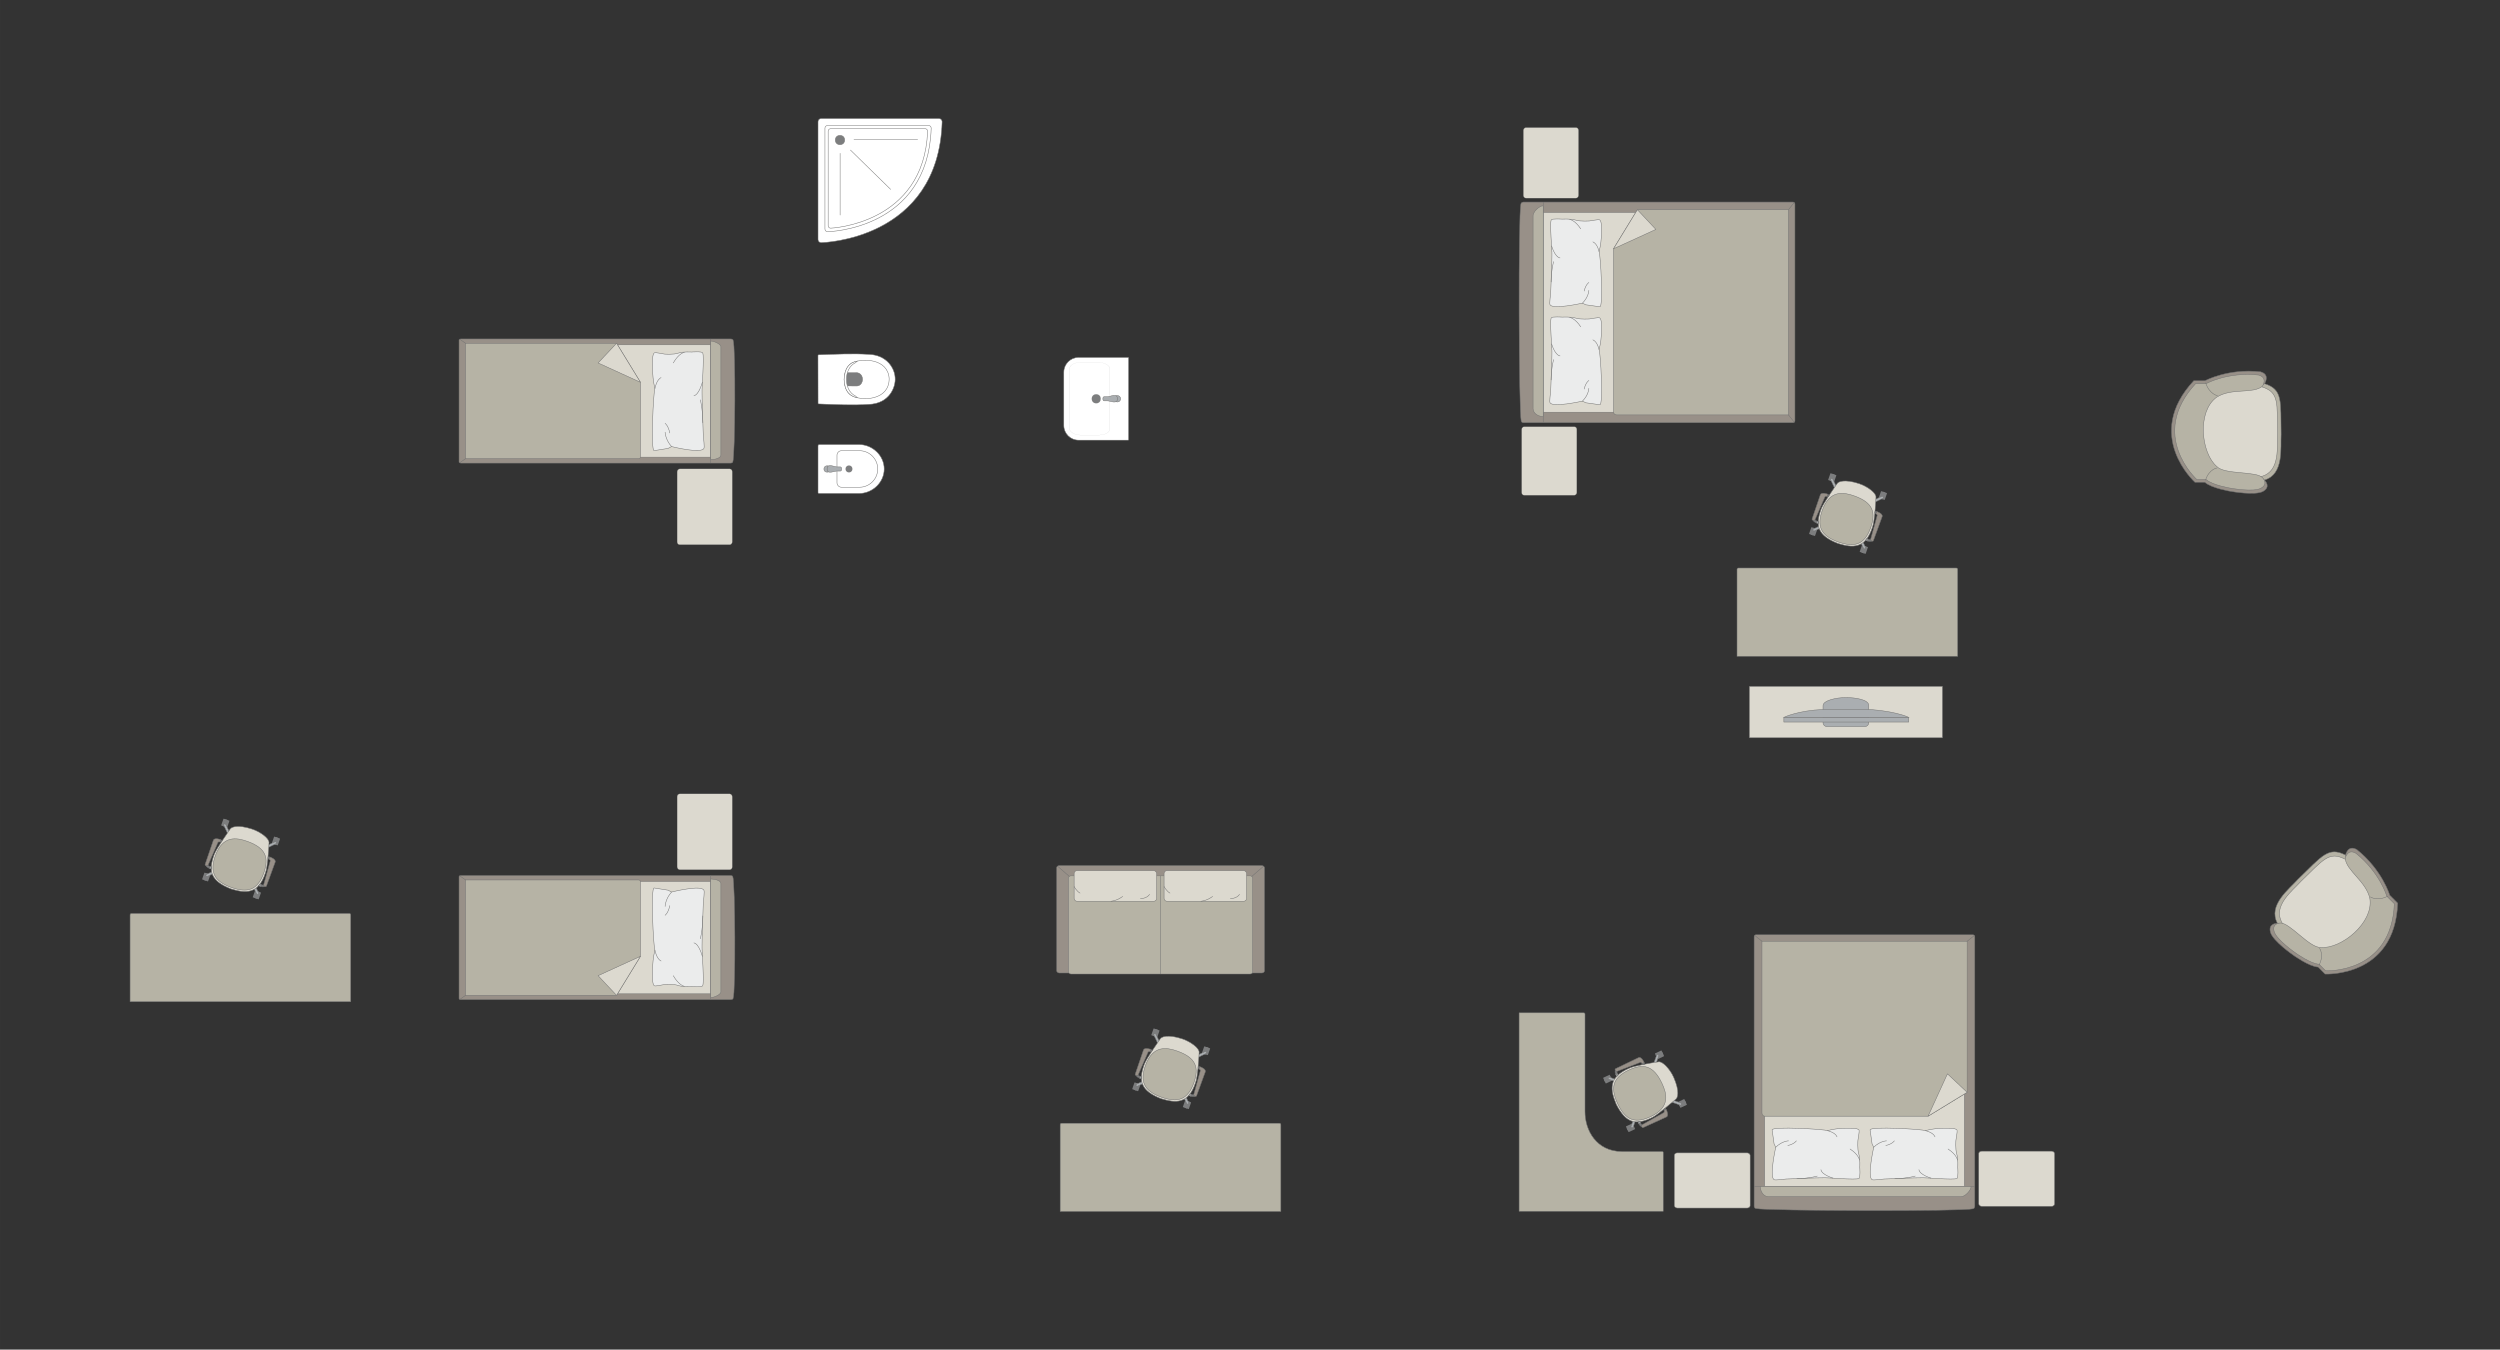 <?xml version="1.0" encoding="UTF-8"?>
<!DOCTYPE svg PUBLIC "-//W3C//DTD SVG 1.1//EN" "http://www.w3.org/Graphics/SVG/1.1/DTD/svg11.dtd">
<!-- Creator: CorelDRAW -->
<svg xmlns="http://www.w3.org/2000/svg" xml:space="preserve" width="181.261mm" height="97.854mm" version="1.1" style="shape-rendering:geometricPrecision; text-rendering:geometricPrecision; image-rendering:optimizeQuality; fill-rule:evenodd; clip-rule:evenodd"
viewBox="0 0 19885.41 10735.19"
 xmlns:xlink="http://www.w3.org/1999/xlink"
 xmlns:xodm="http://www.corel.com/coreldraw/odm/2003">
 <rect x="0" y="0" width="19885.41" height="10735.19" fill="#333333" stroke="none"/>
 <defs>
  <style type="text/css">
   <![CDATA[
    .str0 {stroke:#727271;stroke-width:3.86;stroke-miterlimit:22.926}
    .str1 {stroke:#727271;stroke-width:3.86;stroke-linejoin:round;stroke-miterlimit:22.926}
    .str3 {stroke:#727271;stroke-width:3.86;stroke-linecap:round;stroke-miterlimit:22.926}
    .str2 {stroke:#727271;stroke-width:3.86;stroke-linecap:round;stroke-linejoin:round;stroke-miterlimit:22.926}
    .fil2 {fill:none}
    .fil4 {fill:#EBECEC}
    .fil0 {fill:#DCD9CF}
    .fil3 {fill:#B6B3A5}
    .fil6 {fill:#AAAEB1}
    .fil1 {fill:#989088}
    .fil5 {fill:#7C7D7E}
    .fil7 {fill:white}
   ]]>
  </style>
 </defs>
 <g id="мебель">
  <rect class="fil0 str0" transform="matrix(1.29034E-14 -0.453 0.405 9.97316E-15 12117.2 1575.93)" width="1238.46" height="1083.65" rx="48.14" ry="48.14"/>
  <rect class="fil0 str0" transform="matrix(1.29034E-14 -0.44 0.405 9.68944E-15 12103.5 3939.17)" width="1238.46" height="1083.65" rx="48.14" ry="48.14"/>
  <g id="_2538232596160">
   <g>
    <path class="fil1 str0" d="M12099.61 3346.91c-18.97,-75.08 -24.12,-1650.69 -2.11,-1724.46 0,-8.36 11.12,-15.19 19.4,-15.19l2145.21 0c8.28,0 15.07,6.83 15.07,15.19l0 1724.91c0,8.36 -6.79,15.19 -15.07,15.19l-1986.94 0 -158.27 0c-8.28,0 -17.29,-7.28 -17.29,-15.64z"/>
    <line class="fil2 str0" x1="12274.99" y1="3362.55" x2="12274.99" y2= "1607.26" />
    <polygon class="fil0 str0" points="12274.99,1689.9 14208.22,1689.9 14208.22,3278.8 12274.99,3278.8 "/>
    <line class="fil2 str0" x1="14272.27" y1="3358.56" x2="14208.22" y2= "3278.8" />
    <line class="fil2 str0" x1="14208.22" y1="1689.9" x2="14271.54" y2= "1610.62" />
    <path class="fil3 str0" d="M12274.99 3313.73c-36.87,-0.41 -79.11,-22.77 -80.71,-62.2l0 -1535.49c0.61,-45.4 80.71,-94.95 80.71,-73l0 1670.69z"/>
    <path class="fil3 str0" d="M13024.18 1668.17l1201.64 0 0 1632.15 -1366.42 0c-12.46,0.07 -24.93,-9.58 -25.32,-21.51 0,-528.94 0,-770.98 0,-1299.92 29.8,-48.7 181.53,-296.72 190.1,-310.72z"/>
    <polygon class="fil0 str1" points="13024.19,1668.18 13171.06,1824.81 12834.1,1978.89 "/>
   </g>
   <g>
    <path class="fil4 str2" d="M12328.75 2422.65c-4.75,-8.68 2.87,-63.77 5.74,-95.75 0,0 11.04,-266.48 9.68,-292.59 2.79,-33.05 -19.28,-260.8 -5.23,-284.74 4.75,-12.89 88.68,-6.53 88.68,-6.53 0,0 67.1,-4.42 105.84,7.78 38.76,12.21 109.22,6.72 109.22,6.72 0,0 74.75,-12.76 77.94,-9.58 13.81,1.74 16.4,35.43 16.4,35.43 0,0 9.72,121.86 -17.94,217.25 11.44,16.41 35.99,447.57 5.42,439.45l-110.38 -15.63 -27.21 -13.11c0,0 -242.49,54.35 -258.16,11.29z"/>
    <path class="fil2 str2" d="M12408.57 2051.69c-40.68,-6.15 -66.75,-95.3 -66.75,-95.3"/>
    <path class="fil2 str2" d="M12573.02 1819.87c-45.48,-69.67 -87.95,-74.74 -87.95,-74.74"/>
    <path class="fil2 str2" d="M12670.13 1923.85c36.94,15.78 48.94,76.81 48.94,76.81"/>
    <path class="fil2 str2" d="M12586.91 2411.36c49.98,-49.88 51.04,-101.64 51.04,-101.64"/>
    <path class="fil2 str2" d="M12600.77 2315.1c12.57,-53.6 37.18,-67.78 37.18,-67.78"/>
    <path class="fil2 str2" d="M12337.85 2242.48c-0.34,-95.09 19.92,-161.38 19.92,-161.38"/>
   </g>
   <g>
    <path class="fil4 str2" d="M12328.75 3202.02c-4.75,-8.68 2.87,-63.77 5.74,-95.75 0,0 11.04,-266.48 9.68,-292.59 2.79,-33.05 -19.28,-260.8 -5.23,-284.74 4.75,-12.89 88.68,-6.53 88.68,-6.53 0,0 67.1,-4.42 105.84,7.78 38.76,12.21 109.22,6.72 109.22,6.72 0,0 74.75,-12.76 77.94,-9.58 13.81,1.74 16.4,35.43 16.4,35.43 0,0 9.72,121.86 -17.94,217.25 11.44,16.41 35.99,447.57 5.42,439.45l-110.38 -15.63 -27.21 -13.11c0,0 -242.49,54.35 -258.16,11.29z"/>
    <path class="fil2 str2" d="M12408.57 2831.06c-40.68,-6.15 -66.75,-95.3 -66.75,-95.3"/>
    <path class="fil2 str2" d="M12573.02 2599.24c-45.48,-69.67 -87.95,-74.74 -87.95,-74.74"/>
    <path class="fil2 str2" d="M12670.13 2703.22c36.94,15.78 48.94,76.81 48.94,76.81"/>
    <path class="fil2 str2" d="M12586.91 3190.73c49.98,-49.88 51.04,-101.64 51.04,-101.64"/>
    <path class="fil2 str2" d="M12600.77 3094.47c12.57,-53.6 37.18,-67.78 37.18,-67.78"/>
    <path class="fil2 str2" d="M12337.85 3021.85c-0.34,-95.09 19.92,-161.38 19.92,-161.38"/>
   </g>
  </g>
  <path class="fil3 str0" d="M13816.53 4529.01l0 691.08 1755.29 0 0 -691.08c0,-6.07 -4.95,-11.01 -11.01,-11.01l-1733.27 0c-6.07,0 -11.01,4.95 -11.01,11.01z"/>
  <g id="_2538232583776">
   <rect class="fil5 str1" transform="matrix(-0.057 -0.02 -0.02 0.057 14858.4 4351.85)" width="832.09" height="953.04" rx="41.16" ry="41.16"/>
   <rect class="fil5 str1" transform="matrix(-0.057 -0.02 -0.02 0.057 14455.6 4209.47)" width="832.09" height="953.04" rx="41.16" ry="41.16"/>
   <rect class="fil5 str1" transform="matrix(-0.057 -0.02 -0.02 0.057 15010.1 3922.67)" width="832.09" height="953.04" rx="41.16" ry="41.16"/>
   <rect class="fil5 str1" transform="matrix(-0.057 -0.02 -0.02 0.057 14607.3 3780.29)" width="832.09" height="953.04" rx="41.16" ry="41.16"/>
   <rect class="fil5 str1" transform="matrix(-0.048 -0.017 -0.017 0.049 14843.5 4346.59)" width="372.51" height="1112.68"/>
   <rect class="fil5 str1" transform="matrix(-0.048 -0.017 -0.017 0.049 14440.8 4204.22)" width="372.51" height="1112.68"/>
   <rect class="fil5 str1" transform="matrix(-0.048 -0.017 -0.017 0.049 14592.5 3775.04)" width="372.51" height="1112.68"/>
   <rect class="fil5 str1" transform="matrix(-0.048 -0.017 -0.017 0.049 14995.3 3917.42)" width="372.51" height="1112.68"/>
   <path class="fil6 str0" d="M14980.02 3952.43l0 0c-2.1,-4.41 -8.1,-5.92 -13.35,-3.47l-65.86 30.88c-5.27,2.47 -7.58,8.63 -5.47,13.04l0 0c2.11,4.4 8.35,6.46 13.57,3.92l65.42 -31.8c5.22,-2.55 7.8,-8.16 5.69,-12.57z"/>
   <path class="fil6 str0" d="M14566.36 3806.2l0 0c4.41,-2.11 10.03,0.48 12.56,5.69l31.83 65.42c2.55,5.22 0.47,11.48 -3.94,13.58l0 0c-4.4,2.11 -10.55,-0.22 -13.02,-5.49l-30.89 -65.86c-2.47,-5.25 -0.94,-11.24 3.47,-13.35z"/>
   <path class="fil6 str0" d="M14420.38 4219.17l0 0c2.11,4.41 8.1,5.94 13.36,3.47l65.86 -30.88c5.25,-2.46 7.58,-8.62 5.47,-13.03l0 0c-2.11,-4.41 -8.35,-6.46 -13.57,-3.93l-65.42 31.81c-5.22,2.53 -7.81,8.15 -5.7,12.56z"/>
   <path class="fil6 str0" d="M14834.39 4365.52l0 0c-4.41,2.11 -10.03,-0.47 -12.56,-5.69l-31.83 -65.41c-2.55,-5.22 -0.47,-11.48 3.94,-13.58l0 0c4.41,-2.11 10.55,0.22 13.02,5.47l30.89 65.86c2.47,5.25 0.94,11.26 -3.47,13.35z"/>
   <path class="fil0 str0" d="M14786.86 3846.68l0 0c-117.44,-37.78 -164.58,-15.95 -174.78,0.75 -36.6,53.35 -106.3,152.28 -125.66,198.84 -51.83,139.55 -25.17,215.09 132.11,276.6l0 0c115.74,34.69 219.61,47.59 276.6,-132.12 13.59,-40.5 23.09,-157.44 26.74,-237.55 1.21,-31.4 -66.09,-83.72 -135,-106.52z"/>
   <path class="fil3 str0" d="M14748.69 3944.44l0 0c-84.14,-29.74 -195.31,-50.31 -253.99,115.68l0 0c-42.46,120.1 -18.05,199.09 127.76,250.65l0 0c127.28,44.99 208.33,23.8 257.24,-114.54l0 0c41.08,-116.22 22.81,-197.42 -131.01,-251.79z"/>
   <path class="fil1 str0" d="M14919.85 4086.63l6.65 -18.8c0,0 52.96,17.4 44.45,41.46 -8.5,24.06 -69.65,190.88 -69.65,190.88 -3.87,10.22 -25.81,3.68 -22.68,-8.01l53 -191.72c0.91,-3.12 -1.29,-10.87 -11.77,-13.8z"/>
   <path class="fil5 str1" d="M14878.62 4292.15c0,0 -13.72,0.54 -28.8,-7.25l-10.03 12.16c0,0 26.32,15.11 47.28,7.23l-8.46 -12.13z"/>
   <path class="fil6 str0" d="M14858.98 4288.78c0,0 -6.72,8.88 -3.34,14.88 -5.68,-1.68 -10.97,-4.02 -15.82,-6.57l9.99 -12.18 9.16 3.87z"/>
   <polygon class="fil5 str1" points="14912.89,4080.24 14921.09,4083.13 14925.69,4070.11 14914.13,4066.03 "/>
   <path class="fil1 str0" d="M14533.2 3950l6.64 -18.8c0,0 -52.12,-19.76 -60.62,4.3 -8.5,24.06 -65.79,192.26 -65.79,192.26 -3.4,10.38 17.77,19.08 22.68,8.02l79.26 -182.44c1.25,-2.99 7.84,-7.65 17.84,-3.34z"/>
   <path class="fil5 str1" d="M14436.1 4135.78c0,0 9.83,8.9 26.45,12.31l0.01 15.79c0,0 -29.31,-4.67 -40.67,-23.97l14.21 -4.12z"/>
   <path class="fil6 str0" d="M14453.5 4145.49c0,0 -0.35,11.14 -6.76,13.67 5.49,2.27 10.4,3.65 15.78,4.71l0.03 -15.78 -9.05 -2.6z"/>
   <polygon class="fil5 str1" points="14542.62,3949.4 14534.43,3946.5 14539.03,3933.48 14550.6,3937.57 "/>
  </g>
  <rect class="fil0 str0" x="15739.21" y="9156.47" width="603.38" height="438.82" rx="23.45" ry="19.49"/>
  <rect class="fil0 str0" x="13317.72" y="9170.22" width="603.38" height="438.82" rx="23.45" ry="19.49"/>
  <g id="_2502348231504">
   <g>
    <path class="fil1 str0" d="M13968.24 9612.91c75.08,18.97 1650.69,24.12 1724.46,2.11 8.36,0 15.19,-11.12 15.19,-19.4l0 -2145.21c0,-8.28 -6.83,-15.07 -15.19,-15.07l-1724.91 0c-8.36,0 -15.19,6.79 -15.19,15.07l0 1986.94 0 158.27c0,8.28 7.28,17.29 15.64,17.29z"/>
    <line class="fil2 str0" x1="13952.59" y1="9437.54" x2="15707.89" y2= "9437.54" />
    <polygon class="fil0 str0" points="15625.24,9437.54 15625.24,7504.31 14036.34,7504.31 14036.34,9437.54 "/>
    <line class="fil2 str0" x1="13956.58" y1="7440.25" x2="14036.34" y2= "7504.31" />
    <line class="fil2 str0" x1="15625.24" y1="7504.31" x2="15704.52" y2= "7440.99" />
    <path class="fil3 str0" d="M14001.41 9437.54c0.41,36.87 22.77,79.11 62.2,80.71l1535.49 0c45.4,-0.61 94.95,-80.71 73,-80.71l-1670.69 0z"/>
    <path class="fil3 str0" d="M15646.98 8688.34l0 -1201.64 -1632.15 0 0 1366.42c-0.07,12.46 9.58,24.93 21.51,25.32 528.94,0 770.98,0 1299.92,0 48.7,-29.8 296.72,-181.53 310.72,-190.1z"/>
    <polygon class="fil0 str1" points="15646.97,8688.33 15490.33,8541.47 15336.26,8878.43 "/>
   </g>
   <g>
    <path class="fil4 str2" d="M14892.5 9383.78c8.68,4.75 63.77,-2.87 95.75,-5.74 0,0 266.48,-11.04 292.59,-9.68 33.05,-2.79 260.8,19.28 284.74,5.23 12.89,-4.75 6.53,-88.68 6.53,-88.68 0,0 4.42,-67.1 -7.78,-105.84 -12.21,-38.76 -6.72,-109.22 -6.72,-109.22 0,0 12.76,-74.75 9.58,-77.94 -1.74,-13.81 -35.43,-16.4 -35.43,-16.4 0,0 -121.86,-9.72 -217.25,17.94 -16.41,-11.44 -447.57,-35.99 -439.45,-5.42l15.63 110.38 13.11 27.21c0,0 -54.35,242.49 -11.29,258.16z"/>
    <path class="fil2 str2" d="M15263.46 9303.96c6.15,40.68 95.3,66.75 95.3,66.75"/>
    <path class="fil2 str2" d="M15495.28 9139.51c69.67,45.48 74.74,87.95 74.74,87.95"/>
    <path class="fil2 str2" d="M15391.3 9042.4c-15.78,-36.94 -76.81,-48.94 -76.81,-48.94"/>
    <path class="fil2 str2" d="M14903.79 9125.62c49.88,-49.98 101.64,-51.04 101.64,-51.04"/>
    <path class="fil2 str2" d="M15000.04 9111.75c53.6,-12.57 67.78,-37.18 67.78,-37.18"/>
    <path class="fil2 str2" d="M15072.67 9374.67c95.09,0.34 161.38,-19.92 161.38,-19.92"/>
   </g>
   <g>
    <path class="fil4 str2" d="M14113.12 9383.78c8.68,4.75 63.77,-2.87 95.75,-5.74 0,0 266.48,-11.04 292.59,-9.68 33.05,-2.79 260.8,19.28 284.74,5.23 12.89,-4.75 6.53,-88.68 6.53,-88.68 0,0 4.42,-67.1 -7.78,-105.84 -12.21,-38.76 -6.72,-109.22 -6.72,-109.22 0,0 12.76,-74.75 9.58,-77.94 -1.74,-13.81 -35.43,-16.4 -35.43,-16.4 0,0 -121.86,-9.72 -217.25,17.94 -16.41,-11.44 -447.57,-35.99 -439.45,-5.42l15.63 110.38 13.11 27.21c0,0 -54.35,242.49 -11.29,258.16z"/>
    <path class="fil2 str2" d="M14484.08 9303.96c6.15,40.68 95.3,66.75 95.3,66.75"/>
    <path class="fil2 str2" d="M14715.9 9139.51c69.67,45.48 74.74,87.95 74.74,87.95"/>
    <path class="fil2 str2" d="M14611.92 9042.4c-15.78,-36.94 -76.81,-48.94 -76.81,-48.94"/>
    <path class="fil2 str2" d="M14124.41 9125.62c49.88,-49.98 101.64,-51.04 101.64,-51.04"/>
    <path class="fil2 str2" d="M14220.67 9111.75c53.6,-12.57 67.78,-37.18 67.78,-37.18"/>
    <path class="fil2 str2" d="M14293.29 9374.67c95.09,0.34 161.38,-19.92 161.38,-19.92"/>
   </g>
  </g>
  <g id="_2502348193584">
   <rect class="fil5 str1" transform="matrix(0.026 0.055 -0.055 0.026 12803.3 8548.4)" width="832.09" height="953.04" rx="41.16" ry="41.16"/>
   <rect class="fil5 str1" transform="matrix(0.026 0.055 -0.055 0.026 12984.8 8935.09)" width="832.09" height="953.04" rx="41.16" ry="41.16"/>
   <rect class="fil5 str1" transform="matrix(0.026 0.055 -0.055 0.026 13215.3 8354.94)" width="832.09" height="953.04" rx="41.16" ry="41.16"/>
   <rect class="fil5 str1" transform="matrix(0.026 0.055 -0.055 0.026 13396.9 8741.62)" width="832.09" height="953.04" rx="41.16" ry="41.16"/>
   <rect class="fil5 str1" transform="matrix(0.022 0.046 -0.047 0.022 12810 8562.67)" width="372.51" height="1112.68"/>
   <rect class="fil5 str1" transform="matrix(0.022 0.046 -0.047 0.022 12991.5 8949.35)" width="372.51" height="1112.68"/>
   <rect class="fil5 str1" transform="matrix(0.022 0.046 -0.047 0.022 13403.6 8755.89)" width="372.51" height="1112.68"/>
   <rect class="fil5 str1" transform="matrix(0.022 0.046 -0.047 0.022 13222 8369.2)" width="372.51" height="1112.68"/>
   <path class="fil6 str0" d="M13188.67 8387.83l0 0c4.6,1.66 6.7,7.47 4.77,12.95l-24.2 68.59c-1.94,5.49 -7.84,8.4 -12.44,6.75l0 0c-4.6,-1.67 -7.25,-7.68 -5.24,-13.12l25.18 -68.25c2.01,-5.45 7.34,-8.58 11.94,-6.91z"/>
   <path class="fil6 str0" d="M13375.14 8784.97l0 0c1.66,-4.6 -1.47,-9.93 -6.92,-11.95l-68.24 -25.19c-5.45,-2.01 -11.46,0.67 -13.12,5.27l0 0c-1.67,4.6 1.26,10.49 6.74,12.42l68.59 24.22c5.49,1.93 11.29,-0.18 12.96,-4.77z"/>
   <path class="fil6 str0" d="M12978.66 8971.13l0 0c-4.6,-1.66 -6.7,-7.47 -4.77,-12.95l24.21 -68.6c1.93,-5.47 7.83,-8.39 12.43,-6.74l0 0c4.6,1.66 7.26,7.67 5.24,13.12l-25.18 68.24c-2.01,5.45 -7.34,8.58 -11.94,6.92z"/>
   <path class="fil6 str0" d="M12792.02 8573.65l0 0c-1.66,4.6 1.47,9.93 6.92,11.95l68.24 25.19c5.45,2.01 11.46,-0.67 13.12,-5.27l0 0c1.67,-4.6 -1.26,-10.49 -6.74,-12.42l-68.59 -24.21c-5.49,-1.94 -11.29,0.16 -12.96,4.76z"/>
   <path class="fil0 str0" d="M13313.02 8569.57l0 0c49.23,113.12 32.18,162.19 16.57,173.99 -49.46,41.7 -141,120.86 -185.42,144.73 -133.72,65.38 -211.53,46.34 -288.32,-104.08l0 0c-45.98,-111.72 -69.1,-213.81 104.08,-288.32 38.97,-17.54 154.38,-38.57 233.74,-50.12 31.11,-4.31 89.85,57.46 119.36,123.79z"/>
   <path class="fil3 str0" d="M13219.53 8617.22l0 0c37.93,80.79 69.4,189.37 -89.97,264.2l0 0c-115.3,54.13 -196.33,37.67 -262.07,-102.32l0 0c-57.38,-122.2 -44.31,-204.95 88.51,-267.31l0 0c111.58,-52.4 194.18,-42.25 263.52,105.43z"/>
   <path class="fil1 str0" d="M13061.09 8460.99l18.05 -8.48c0,0 -22.56,-50.97 -45.65,-40.12 -23.1,10.84 -183.06,88.21 -183.06,88.21 -9.79,4.86 -1.1,26.04 10.22,21.77l185.52 -71.73c3.02,-1.22 10.96,0.21 14.91,10.35z"/>
   <path class="fil5 str1" d="M12860.66 8522.37c0,0 0.82,13.71 10.06,27.93l-11.1 11.19c0,0 -17.64,-24.69 -11.87,-46.34l12.91 7.22z"/>
   <path class="fil6 str0" d="M12865.95 8541.58c0,0 -8.16,7.57 -14.47,4.78 2.24,5.5 5.08,10.52 8.11,15.1l11.12 -11.16 -4.76 -8.72z"/>
   <polygon class="fil5 str1" points="13068.13,8467.29 13064.45,8459.41 13076.94,8453.54 13082.15,8464.64 "/>
   <path class="fil1 str0" d="M13235.32 8832.21l18.06 -8.47c0,0 24.82,49.92 1.72,60.76 -23.1,10.85 -184.8,84.5 -184.8,84.5 -9.99,4.42 -20.75,-15.79 -10.22,-21.77l173.7 -96.94c2.85,-1.55 6.82,-8.57 1.55,-18.08z"/>
   <path class="fil5 str1" d="M13060.08 8947.23c0,0 -9.83,-8.9 -14.87,-25.1l-15.71 1.56c0,0 7.55,28.7 27.88,38.09l2.7 -14.55z"/>
   <path class="fil6 str0" d="M13048.69 8930.88c0,0 -11.04,1.45 -12.93,8.07 -2.8,-5.23 -4.66,-9.98 -6.24,-15.23l15.7 -1.6 3.48 8.75z"/>
   <polygon class="fil5 str1" points="13234.99,8822.77 13238.69,8830.64 13251.19,8824.77 13245.98,8813.67 "/>
  </g>
  <path class="fil3 str1" d="M13229.66 9634.58l-1146.55 0 0 -1578.31 513.28 0c5.79,-0.11 10.96,2.65 11.01,9.19l0 776.32c0,151.79 92.81,315.87 291.17,317.49l322.29 0c4.07,0.09 8.66,2.31 8.79,6.86l0 468.44z"/>
  <g id="_2538233136176">
   <rect class="fil0 str0" x="13914.74" y="5459.35" width="1535.88" height="409.2"/>
   <g>
    <path class="fil6 str0" d="M14682.17 5548.47l0 0c74.22,0 182.34,15.85 182.34,63.11l0 136.79c0,17.07 -13.98,31.05 -31.05,31.05l-301.57 0c-17.07,0 -31.05,-13.97 -31.05,-31.05l0 -135.09c0,-42.95 108.7,-64.81 181.32,-64.81z"/>
    <rect class="fil6 str0" x="14189.22" y="5705.75" width="992.72" height="37.52"/>
    <path class="fil6 str0" d="M14503.24 5643.31l362.29 0c0,0 198.19,9.91 316.4,62.43l-992.72 0c0,0 114.46,-54.93 314.02,-62.43z"/>
   </g>
  </g>
  <path class="fil3 str0" d="M8432.76 8945.31l0 691.08 1755.29 0 0 -691.08c0,-6.07 -4.95,-11.01 -11.01,-11.01l-1733.27 0c-6.07,0 -11.01,4.95 -11.01,11.01z"/>
  <g id="_2538233139392">
   <rect class="fil5 str1" transform="matrix(-0.057 -0.02 -0.02 0.057 9474.62 8768.14)" width="832.09" height="953.04" rx="41.16" ry="41.16"/>
   <rect class="fil5 str1" transform="matrix(-0.057 -0.02 -0.02 0.057 9071.86 8625.77)" width="832.09" height="953.04" rx="41.16" ry="41.16"/>
   <rect class="fil5 str1" transform="matrix(-0.057 -0.02 -0.02 0.057 9626.34 8338.97)" width="832.09" height="953.04" rx="41.16" ry="41.16"/>
   <rect class="fil5 str1" transform="matrix(-0.057 -0.02 -0.02 0.057 9223.58 8196.59)" width="832.09" height="953.04" rx="41.16" ry="41.16"/>
   <rect class="fil5 str1" transform="matrix(-0.048 -0.017 -0.017 0.049 9459.76 8762.89)" width="372.51" height="1112.68"/>
   <rect class="fil5 str1" transform="matrix(-0.048 -0.017 -0.017 0.049 9057 8620.51)" width="372.51" height="1112.68"/>
   <rect class="fil5 str1" transform="matrix(-0.048 -0.017 -0.017 0.049 9208.72 8191.34)" width="372.51" height="1112.68"/>
   <rect class="fil5 str1" transform="matrix(-0.048 -0.017 -0.017 0.049 9611.48 8333.71)" width="372.51" height="1112.68"/>
   <path class="fil6 str0" d="M9596.25 8368.73l0 0c-2.1,-4.41 -8.1,-5.92 -13.35,-3.47l-65.86 30.88c-5.27,2.47 -7.58,8.63 -5.47,13.04l0 0c2.11,4.4 8.35,6.46 13.57,3.92l65.42 -31.8c5.22,-2.55 7.8,-8.16 5.69,-12.57z"/>
   <path class="fil6 str0" d="M9182.59 8222.5l0 0c4.41,-2.11 10.03,0.48 12.56,5.69l31.83 65.42c2.55,5.22 0.47,11.48 -3.94,13.58l0 0c-4.4,2.11 -10.55,-0.22 -13.02,-5.49l-30.89 -65.86c-2.47,-5.25 -0.94,-11.24 3.47,-13.35z"/>
   <path class="fil6 str0" d="M9036.6 8635.47l0 0c2.11,4.41 8.1,5.94 13.36,3.47l65.86 -30.88c5.25,-2.46 7.58,-8.62 5.47,-13.03l0 0c-2.11,-4.41 -8.35,-6.46 -13.57,-3.93l-65.42 31.81c-5.22,2.53 -7.81,8.15 -5.7,12.56z"/>
   <path class="fil6 str0" d="M9450.61 8781.81l0 0c-4.41,2.11 -10.03,-0.47 -12.56,-5.69l-31.83 -65.41c-2.55,-5.22 -0.47,-11.48 3.94,-13.58l0 0c4.41,-2.11 10.55,0.22 13.02,5.47l30.89 65.86c2.47,5.25 0.94,11.26 -3.47,13.35z"/>
   <path class="fil0 str0" d="M9403.09 8262.98l0 0c-117.44,-37.78 -164.58,-15.95 -174.78,0.75 -36.6,53.35 -106.3,152.28 -125.66,198.84 -51.83,139.55 -25.17,215.09 132.11,276.6l0 0c115.74,34.69 219.61,47.59 276.6,-132.12 13.59,-40.5 23.09,-157.44 26.74,-237.55 1.21,-31.4 -66.09,-83.72 -135,-106.52z"/>
   <path class="fil3 str0" d="M9364.92 8360.74l0 0c-84.14,-29.74 -195.31,-50.31 -253.99,115.68l0 0c-42.46,120.1 -18.05,199.09 127.76,250.65l0 0c127.28,44.99 208.33,23.8 257.24,-114.54l0 0c41.08,-116.22 22.81,-197.42 -131.01,-251.79z"/>
   <path class="fil1 str0" d="M9536.07 8502.93l6.65 -18.8c0,0 52.96,17.4 44.45,41.46 -8.5,24.06 -69.65,190.88 -69.65,190.88 -3.87,10.22 -25.81,3.68 -22.68,-8.01l53 -191.72c0.91,-3.12 -1.29,-10.87 -11.77,-13.8z"/>
   <path class="fil5 str1" d="M9494.85 8708.45c0,0 -13.72,0.54 -28.8,-7.25l-10.03 12.16c0,0 26.32,15.11 47.28,7.23l-8.46 -12.13z"/>
   <path class="fil6 str0" d="M9475.21 8705.07c0,0 -6.72,8.88 -3.34,14.88 -5.68,-1.68 -10.97,-4.02 -15.82,-6.57l9.99 -12.18 9.16 3.87z"/>
   <polygon class="fil5 str1" points="9529.12,8496.53 9537.31,8499.43 9541.92,8486.41 9530.36,8482.33 "/>
   <path class="fil1 str0" d="M9149.43 8366.3l6.64 -18.8c0,0 -52.12,-19.76 -60.62,4.3 -8.5,24.06 -65.79,192.26 -65.79,192.26 -3.4,10.38 17.77,19.08 22.68,8.02l79.26 -182.44c1.25,-2.99 7.84,-7.65 17.84,-3.34z"/>
   <path class="fil5 str1" d="M9052.33 8552.08c0,0 9.83,8.9 26.45,12.31l0.01 15.79c0,0 -29.31,-4.67 -40.67,-23.97l14.21 -4.12z"/>
   <path class="fil6 str0" d="M9069.73 8561.79c0,0 -0.35,11.14 -6.76,13.67 5.49,2.27 10.4,3.65 15.78,4.71l0.03 -15.78 -9.05 -2.6z"/>
   <polygon class="fil5 str1" points="9158.85,8365.7 9150.66,8362.8 9155.26,8349.78 9166.83,8353.87 "/>
  </g>
  <g id="_2538233151296">
   <rect class="fil1 str0" x="8404.74" y="6885.11" width="1653.39" height="854.1" rx="20.68" ry="17.95"/>
   <rect class="fil3 str0" x="8498.52" y="6966.38" width="1465.58" height="781.1" rx="20.2" ry="17.55"/>
   <line class="fil2 str0" x1="9231.31" y1="6966.39" x2="9231.31" y2= "7747.5" />
   <line class="fil2 str0" x1="8411.12" y1="6889.23" x2="8505.35" y2= "6970.8" />
   <line class="fil2 str0" x1="10051.4" y1="6889.25" x2="9957.3" y2= "6970.83" />
   <g>
    <rect class="fil0 str3" x="8543.78" y="6925.19" width="656.21" height="243.72" rx="22.73" ry="22.52"/>
    <path class="fil2 str3" d="M8929.71 7130.2c0,0 -34,30.62 -92.41,38.72"/>
    <path class="fil2 str3" d="M8543.78 7051.8c0,0 20.25,37.9 46.93,52.08"/>
    <path class="fil2 str3" d="M9071.33 7148.25c0,0 50.87,-0.6 72.58,-34.2"/>
   </g>
   <g>
    <rect class="fil0 str3" x="9259.19" y="6925.19" width="656.21" height="243.72" rx="22.73" ry="22.52"/>
    <path class="fil2 str3" d="M9645.12 7130.2c0,0 -34.01,30.62 -92.41,38.72"/>
    <path class="fil2 str3" d="M9259.2 7051.8c0,0 20.25,37.9 46.93,52.08"/>
    <path class="fil2 str3" d="M9786.74 7148.25c0,0 50.87,-0.6 72.58,-34.2"/>
   </g>
  </g>
  <path class="fil3 str0" d="M1034.53 7276.8l0 691.08 1755.29 0 0 -691.08c0,-6.07 -4.95,-11.01 -11.01,-11.01l-1733.27 0c-6.07,0 -11.01,4.95 -11.01,11.01z"/>
  <g id="_2502349663408">
   <rect class="fil5 str1" transform="matrix(-0.057 -0.02 -0.02 0.057 2076.39 7099.64)" width="832.09" height="953.04" rx="41.16" ry="41.16"/>
   <rect class="fil5 str1" transform="matrix(-0.057 -0.02 -0.02 0.057 1673.63 6957.26)" width="832.09" height="953.04" rx="41.16" ry="41.16"/>
   <rect class="fil5 str1" transform="matrix(-0.057 -0.02 -0.02 0.057 2228.1 6670.46)" width="832.09" height="953.04" rx="41.16" ry="41.16"/>
   <rect class="fil5 str1" transform="matrix(-0.057 -0.02 -0.02 0.057 1825.34 6528.08)" width="832.09" height="953.04" rx="41.16" ry="41.16"/>
   <rect class="fil5 str1" transform="matrix(-0.048 -0.017 -0.017 0.049 2061.53 7094.38)" width="372.51" height="1112.68"/>
   <rect class="fil5 str1" transform="matrix(-0.048 -0.017 -0.017 0.049 1658.77 6952.01)" width="372.51" height="1112.68"/>
   <rect class="fil5 str1" transform="matrix(-0.048 -0.017 -0.017 0.049 1810.48 6522.83)" width="372.51" height="1112.68"/>
   <rect class="fil5 str1" transform="matrix(-0.048 -0.017 -0.017 0.049 2213.24 6665.21)" width="372.51" height="1112.68"/>
   <path class="fil6 str0" d="M2198.01 6700.22l0 0c-2.1,-4.41 -8.1,-5.92 -13.35,-3.47l-65.86 30.88c-5.27,2.47 -7.58,8.63 -5.47,13.04l0 0c2.11,4.4 8.35,6.46 13.57,3.92l65.42 -31.8c5.22,-2.55 7.8,-8.16 5.69,-12.57z"/>
   <path class="fil6 str0" d="M1784.36 6553.99l0 0c4.41,-2.11 10.03,0.48 12.56,5.69l31.83 65.42c2.55,5.22 0.47,11.48 -3.94,13.58l0 0c-4.4,2.11 -10.55,-0.22 -13.02,-5.49l-30.89 -65.86c-2.47,-5.25 -0.94,-11.24 3.47,-13.35z"/>
   <path class="fil6 str0" d="M1638.37 6966.96l0 0c2.11,4.41 8.1,5.94 13.36,3.47l65.86 -30.88c5.25,-2.46 7.58,-8.62 5.47,-13.03l0 0c-2.11,-4.41 -8.35,-6.46 -13.57,-3.93l-65.42 31.81c-5.22,2.53 -7.81,8.15 -5.7,12.56z"/>
   <path class="fil6 str0" d="M2052.38 7113.31l0 0c-4.41,2.11 -10.03,-0.47 -12.56,-5.69l-31.83 -65.41c-2.55,-5.22 -0.47,-11.48 3.94,-13.58l0 0c4.41,-2.11 10.55,0.22 13.02,5.47l30.89 65.86c2.47,5.25 0.94,11.26 -3.47,13.35z"/>
   <path class="fil0 str0" d="M2004.85 6594.48l0 0c-117.44,-37.78 -164.58,-15.95 -174.78,0.75 -36.6,53.35 -106.3,152.28 -125.66,198.84 -51.83,139.55 -25.17,215.09 132.11,276.6l0 0c115.74,34.69 219.61,47.59 276.6,-132.12 13.59,-40.5 23.09,-157.44 26.74,-237.55 1.21,-31.4 -66.09,-83.72 -135,-106.52z"/>
   <path class="fil3 str0" d="M1966.69 6692.23l0 0c-84.14,-29.74 -195.31,-50.31 -253.99,115.68l0 0c-42.46,120.1 -18.05,199.09 127.76,250.65l0 0c127.28,44.99 208.33,23.8 257.24,-114.54l0 0c41.08,-116.22 22.81,-197.42 -131.01,-251.79z"/>
   <path class="fil1 str0" d="M2137.84 6834.42l6.65 -18.8c0,0 52.96,17.4 44.45,41.46 -8.5,24.06 -69.65,190.88 -69.65,190.88 -3.87,10.22 -25.81,3.68 -22.68,-8.01l53 -191.72c0.91,-3.12 -1.29,-10.87 -11.77,-13.8z"/>
   <path class="fil5 str1" d="M2096.61 7039.95c0,0 -13.72,0.54 -28.8,-7.25l-10.03 12.16c0,0 26.32,15.11 47.28,7.23l-8.46 -12.13z"/>
   <path class="fil6 str0" d="M2076.97 7036.57c0,0 -6.72,8.88 -3.34,14.88 -5.68,-1.68 -10.97,-4.02 -15.82,-6.57l9.99 -12.18 9.16 3.87z"/>
   <polygon class="fil5 str1" points="2130.88,6828.03 2139.08,6830.92 2143.69,6817.9 2132.12,6813.82 "/>
   <path class="fil1 str0" d="M1751.19 6697.8l6.64 -18.8c0,0 -52.12,-19.76 -60.62,4.3 -8.5,24.06 -65.79,192.26 -65.79,192.26 -3.4,10.38 17.77,19.08 22.68,8.02l79.26 -182.44c1.25,-2.99 7.84,-7.65 17.84,-3.34z"/>
   <path class="fil5 str1" d="M1654.09 6883.57c0,0 9.83,8.9 26.45,12.31l0.01 15.79c0,0 -29.31,-4.67 -40.67,-23.97l14.21 -4.12z"/>
   <path class="fil6 str0" d="M1671.49 6893.28c0,0 -0.35,11.14 -6.76,13.67 5.49,2.27 10.4,3.65 15.78,4.71l0.03 -15.78 -9.05 -2.6z"/>
   <polygon class="fil5 str1" points="1760.61,6697.19 1752.42,6694.3 1757.03,6681.27 1768.59,6685.37 "/>
  </g>
  <g id="_2538232909072">
   <g>
    <path class="fil1 str0" d="M5828.77 3674.6c18.97,-42.24 24.12,-928.52 2.11,-970.01 0,-4.71 -11.12,-8.55 -19.4,-8.55l-2145.21 0c-8.28,0 -15.07,3.84 -15.07,8.55l0 970.26c0,4.71 6.79,8.55 15.07,8.55l1986.94 0 158.27 0c8.28,0 17.29,-4.1 17.29,-8.8z"/>
    <line class="fil2 str0" x1="5653.4" y1="3683.4" x2="5653.4" y2= "2696.04" />
    <polygon class="fil0 str0" points="5653.4,2742.53 3720.17,2742.53 3720.17,3636.29 5653.4,3636.29 "/>
    <line class="fil2 str0" x1="3656.11" y1="3681.15" x2="3720.17" y2= "3636.29" />
    <line class="fil2 str0" x1="3720.17" y1="2742.53" x2="3656.85" y2= "2697.94" />
    <path class="fil3 str0" d="M5653.4 3655.94c36.87,-0.23 79.11,-12.81 80.71,-35l0 -863.7c-0.61,-25.54 -80.71,-53.42 -80.71,-41.06l0 939.76z"/>
    <path class="fil3 str0" d="M4904.19 2730.31l-1201.63 0 0 918.08 1376.15 0c12.45,-0.43 15.58,-7.96 15.58,-15.13 0,-297.52 0,-294.71 0,-592.24 -34.78,-56.85 -163.21,-266.77 -190.1,-310.72z"/>
    <polygon class="fil0 str1" points="4904.18,2730.32 4757.32,2886.95 5094.28,3041.03 "/>
   </g>
   <g>
    <path class="fil4 str2" d="M5599.64 3564.7c4.75,-9.75 -2.87,-71.74 -5.74,-107.71 0,0 -11.04,-299.79 -9.68,-329.16 -2.79,-37.18 19.28,-293.41 5.23,-320.33 -4.75,-14.51 -88.68,-7.34 -88.68,-7.34 0,0 -67.1,-4.98 -105.84,8.74 -38.76,13.72 -109.22,7.57 -109.22,7.57 0,0 -74.75,-14.35 -77.94,-10.78 -13.81,1.96 -16.4,39.87 -16.4,39.87 0,0 -9.72,137.1 17.94,244.41 -11.44,18.45 -35.99,503.5 -5.42,494.38l110.38 -17.6 27.21 -14.74c0,0 242.49,61.14 258.16,12.69z"/>
    <path class="fil2 str2" d="M5519.82 3147.37c40.68,-6.92 66.75,-107.22 66.75,-107.22"/>
    <path class="fil2 str2" d="M5355.37 2886.58c45.48,-78.4 87.95,-84.09 87.95,-84.09"/>
    <path class="fil2 str2" d="M5258.26 3003.55c-36.94,17.75 -48.94,86.42 -48.94,86.42"/>
    <path class="fil2 str2" d="M5341.48 3552c-49.98,-56.11 -51.04,-114.35 -51.04,-114.35"/>
    <path class="fil2 str2" d="M5327.61 3443.71c-12.57,-60.29 -37.18,-76.25 -37.18,-76.25"/>
    <path class="fil2 str2" d="M5590.53 3362.01c0.34,-106.97 -19.92,-181.54 -19.92,-181.54"/>
   </g>
  </g>
  <rect class="fil0 str0" transform="matrix(1.29034E-14 -0.487 0.405 1.07249E-14 5386 4332.83)" width="1238.46" height="1083.65" rx="48.14" ry="48.14"/>
  <g id="_2538232917088">
   <g>
    <path class="fil1 str0" d="M5828.77 6972.93c18.97,42.24 24.12,928.52 2.11,970.01 0,4.71 -11.12,8.55 -19.4,8.55l-2145.21 0c-8.28,0 -15.07,-3.84 -15.07,-8.55l0 -970.26c0,-4.71 6.79,-8.55 15.07,-8.55l1986.94 0 158.27 0c8.28,0 17.29,4.1 17.29,8.8z"/>
    <line class="fil2 str0" x1="5653.4" y1="6964.13" x2="5653.4" y2= "7951.48" />
    <polygon class="fil0 str0" points="5653.4,7905 3720.17,7905 3720.17,7011.24 5653.4,7011.24 "/>
    <line class="fil2 str0" x1="3656.11" y1="6966.38" x2="3720.17" y2= "7011.24" />
    <line class="fil2 str0" x1="3720.17" y1="7905" x2="3656.85" y2= "7949.58" />
    <path class="fil3 str0" d="M5653.4 6991.59c36.87,0.23 79.11,12.81 80.71,35l0 863.7c-0.61,25.54 -80.71,53.42 -80.71,41.06l0 -939.76z"/>
    <path class="fil3 str0" d="M4904.19 7917.22l-1201.63 0 0 -918.08 1376.15 0c12.45,0.43 15.58,7.96 15.58,15.13 0,297.52 0,294.71 0,592.24 -34.78,56.85 -163.21,266.77 -190.1,310.72z"/>
    <polygon class="fil0 str1" points="4904.18,7917.21 4757.32,7760.57 5094.28,7606.5 "/>
   </g>
   <g>
    <path class="fil4 str2" d="M5599.64 7082.83c4.75,9.75 -2.87,71.74 -5.74,107.71 0,0 -11.04,299.79 -9.68,329.16 -2.79,37.18 19.28,293.41 5.23,320.33 -4.75,14.51 -88.68,7.34 -88.68,7.34 0,0 -67.1,4.98 -105.84,-8.74 -38.76,-13.72 -109.22,-7.57 -109.22,-7.57 0,0 -74.75,14.35 -77.94,10.78 -13.81,-1.96 -16.4,-39.87 -16.4,-39.87 0,0 -9.72,-137.1 17.94,-244.41 -11.44,-18.45 -35.99,-503.5 -5.42,-494.38l110.38 17.6 27.21 14.74c0,0 242.49,-61.14 258.16,-12.69z"/>
    <path class="fil2 str2" d="M5519.82 7500.15c40.68,6.92 66.75,107.22 66.75,107.22"/>
    <path class="fil2 str2" d="M5355.37 7760.94c45.48,78.4 87.95,84.09 87.95,84.09"/>
    <path class="fil2 str2" d="M5258.26 7643.98c-36.94,-17.75 -48.94,-86.42 -48.94,-86.42"/>
    <path class="fil2 str2" d="M5341.48 7095.52c-49.98,56.11 -51.04,114.35 -51.04,114.35"/>
    <path class="fil2 str2" d="M5327.61 7203.81c-12.57,60.29 -37.18,76.25 -37.18,76.25"/>
    <path class="fil2 str2" d="M5590.53 7285.51c0.34,106.97 -19.92,181.54 -19.92,181.54"/>
   </g>
  </g>
  <rect class="fil0 str0" transform="matrix(1.29034E-14 0.487 0.405 -1.07249E-14 5386 6314.7)" width="1238.46" height="1083.65" rx="48.14" ry="48.14"/>
  <g id="_2538232922512">
   <path class="fil7 str3" d="M6531.71 942.77l937.01 0c13.86,0 25.17,11.32 25.17,25.18 0,0 0,0 0,0 -29.04,946.7 -962.18,962.18 -962.18,962.18l0 0c-13.86,0 -25.18,-11.33 -25.18,-25.17l0 -937.01c0,-13.86 11.32,-25.18 25.18,-25.18z"/>
   <path class="fil7 str0" d="M6583.2 997.87l802.09 0c11.86,0 21.55,9.7 21.55,21.55 0,0 0,0 0,0 -24.86,810.4 -823.64,823.65 -823.64,823.65l0 0c-11.86,0 -21.55,-9.7 -21.55,-21.55l0 -802.1c0,-11.85 9.69,-21.55 21.55,-21.55z"/>
   <path class="fil7 str0" d="M6607.4 1023.62l751.07 0c11,0 19.99,9 19.99,20 0,0 0,0 0,0 -28.87,742 -771.06,771.29 -771.06,771.29l0 0c-11.03,0 -20.01,-9.03 -20.01,-20.02l0 -751.27c0,-10.97 8.98,-20 20.01,-20z"/>
   <circle class="fil5 str0" cx="6681.34" cy="1113.78" r="36.96"/>
   <line class="fil2 str3" x1="6764.66" y1="1193.6" x2="7084.1" y2= "1506.26" />
   <line class="fil2 str3" x1="6792.74" y1="1108.42" x2="7299.01" y2= "1108.42" />
   <line class="fil2 str3" x1="6682.38" y1="1219.74" x2="6682.38" y2= "1710.52" />
  </g>
  <g id="_2538232922416">
   <path class="fil7 str0" d="M6506.86 3210.09l-0.67 -382.71c0,-3.3 2.39,-5.28 5.24,-5.39 138.14,-4.99 272.47,-11.32 398.53,-3.58 146.96,5.24 206.44,112.85 210.01,185.45 6.76,73.61 -44.76,207.64 -210.01,212.61 -131.64,9.16 -265.69,1.26 -398.53,-3.57 -1.78,-0.16 -4.54,-0.27 -4.57,-2.82z"/>
   <path class="fil7 str0" d="M6775.29 3147.57c-81.2,-43.87 -81.2,-213.48 0,-260.23 81.48,-41.26 288.92,-36.8 297.29,124.91 0,174.47 -217.67,179.28 -297.29,135.32z"/>
   <path class="fil5 str0" d="M6732.84 3017.46l0 -42.69c0.02,-5.99 4.95,-9.37 9.65,-9.39 25.2,-0.13 50.4,-0.26 75.6,-0.39 57.8,8.18 54.53,99.69 -0.47,104.99 -25.03,-0.14 -50.08,-0.3 -75.12,-0.44 -4.56,0.16 -9.51,-2.24 -9.64,-6.48l-0.02 -45.59z"/>
   <path class="fil7 str0" d="M6805.18 3150.27l14.28 13.44c-56.19,-11.33 -102.23,-46.56 -105.07,-146.02 5.04,-91.01 38.35,-132.06 103.8,-145.2l-14.8 13.35c-46.86,22.05 -71.4,77.58 -70.56,131.6 -0.91,51.1 21.34,109.04 72.34,132.82z"/>
  </g>
  <g id="_2538232926976">
   <path class="fil7 str0" d="M8461.65 2960.51l0 423.63c0,64.34 52.63,116.97 116.97,116.97l394.9 0c2.07,0 3.75,-1.68 3.75,-3.75l0 -650.73c0,-2.07 -1.68,-3.75 -3.75,-3.75l-394.23 0c-64.7,0 -117.64,52.93 -117.64,117.64z"/>
   <rect class="fil7 str0" transform="matrix(-2.66633E-15 -0.101 -0.162 4.2773E-15 8828.61 3460.25)" width="5712.48" height="1988.01" rx="509.27" ry="509.27"/>
   <circle class="fil5 str0" transform="matrix(-4.43952E-15 -0.168 -0.167 4.4176E-15 8719.46 3171.99)" r="213.21"/>
   <g>
    <ellipse class="fil6 str0" cx="8887.73" cy="3171.94" rx="25.37" ry="25.33"/>
    <path class="fil6 str0" d="M8811.21 3188.49l-28.35 0c-5.68,0 -10.32,-6.1 -10.32,-13.56l0 -5.88c0,-7.46 4.64,-13.56 10.32,-13.56l28.47 0c18.23,0 76.21,-30.65 76.21,13.56l0 5.88c0,41.77 -57.98,13.56 -76.33,13.56z"/>
   </g>
  </g>
  <g id="_2538232927024">
   <path class="fil7 str0" d="M6506.54 3917.36l0 -371.49c0,-5.54 4.54,-10.08 10.09,-10.08l316.14 0c107.13,0 200.36,87.62 200.36,194.73l0 0c0,107.11 -93.22,194.73 -200.36,194.73l-318.34 0c-4.33,0 -7.89,-3.55 -7.89,-7.89z"/>
   <path class="fil7 str0" d="M6657.46 3839.15l0 -217.72c0,-20.04 16.38,-36.43 36.42,-36.43l142.42 0c79.91,0 145.28,65.37 145.28,145.28l0 0.02c0,79.91 -65.37,145.28 -145.28,145.28l-142.42 0c-20.04,0 -36.42,-16.39 -36.42,-36.43z"/>
   <circle class="fil5 str0" transform="matrix(2.52613E-15 -0.095 0.095 2.52707E-15 6752.88 3730.05)" r="290.26"/>
   <g>
    <ellipse class="fil6 str0" cx="6579.09" cy="3730.31" rx="25.37" ry="25.33"/>
    <path class="fil6 str0" d="M6655.6 3746.86l28.35 0c5.68,0 10.32,-6.1 10.32,-13.56l0 -5.88c0,-7.46 -4.64,-13.56 -10.32,-13.56l-28.47 0c-18.23,0 -76.21,-30.65 -76.21,13.56l0 5.88c0,41.77 57.98,13.56 76.33,13.56z"/>
   </g>
  </g>
  <g id="_2538232929808">
   <path class="fil3 str0" d="M18012.78 3051.68c146.63,46.95 127.16,136.25 131.83,401.29 -5.99,108.1 24.99,318.94 -132.6,365.64 -157.59,46.71 -456.87,-68.8 -456.87,-68.8l-101.07 -326.44 19.06 -235.3 193.04 -138.36 277.56 -61.31 69.06 63.28z"/>
   <path class="fil0 str0" d="M17993.48 3077.72c136.43,43.54 118.32,126.33 122.66,372.06 -5.57,100.22 23.25,295.69 -123.38,338.99 -146.63,43.3 -425.09,-63.79 -425.09,-63.79l-94.05 -302.65 17.73 -218.15 179.62 -128.28 258.24 -56.84 64.27 58.66z"/>
   <path class="fil1 str0" d="M17449.17 3028.66l89.36 0c0,0 184.15,-99.72 440.94,-71.55 81.81,21.41 33.32,94.57 33.32,94.57 -81.56,66.54 -263.2,11.55 -387.09,92.16 -167.59,120.65 -131.18,470.77 1.95,582.64 66.96,70.9 340.07,35.01 388.79,96.94 0,0 48.05,49.08 -15.34,84.87 -63.4,35.79 -257.36,0.14 -257.36,0.14 0,0 -153.32,-24.52 -206.49,-72.58l-78.44 0c0,0 -413.76,-372.35 -9.64,-807.18z"/>
   <path class="fil3 str0" d="M17465 3050.66l84.17 0c0,0 173.42,-94.36 415.26,-67.7 77.05,20.26 31.38,89.49 31.38,89.49 -76.81,62.95 -247.87,10.93 -364.54,87.21 -157.83,114.17 -123.54,445.48 1.84,551.34 63.06,67.1 320.26,33.12 366.13,91.73 0,0 45.26,46.45 -14.44,80.32 -59.71,33.86 -242.37,0.13 -242.37,0.13 0,0 -144.39,-23.2 -194.46,-68.68l-73.88 0c0,0 -389.66,-352.35 -9.08,-763.83z"/>
   <path class="fil2 str0" d="M17542.78 3820.41c28.45,-90.99 93.46,-98.35 93.46,-98.35"/>
   <path class="fil2 str0" d="M17544.13 3044.48c28.45,90.99 95.01,103.36 95.01,103.36"/>
  </g>
  <g id="_2538232930096">
   <path class="fil3 str0" d="M18656.9 6801.55c-136.89,-70.48 -186.27,6.43 -376.98,190.54 -72.2,80.67 -243.19,207.85 -164.78,352.31 78.41,144.46 371.71,274.41 371.71,274.41l302.29 -159.36 152.91 -179.85 -38.66 -234.34 -152.91 -239.61 -93.58 -4.09z"/>
   <path class="fil0 str0" d="M18652.14 6833.61c-127.26,-65.68 -173,5.67 -349.82,176.34 -66.92,74.81 -225.52,192.64 -152.46,326.95 73.06,134.3 345.68,255.48 345.68,255.48l280.51 -147.5 141.72 -166.8 -36.3 -217.71 -142.41 -222.8 -86.92 -3.96z"/>
   <path class="fil1 str0" d="M19071.71 7183.8l-63.18 -63.19c0,0 -59.7,-200.72 -261.21,-362.38 -72.98,-42.71 -90.42,43.31 -90.42,43.31 10.62,104.71 177.94,194.28 208.55,338.88 33.18,203.81 -240.15,425.64 -413.38,410.6 -97.47,2.8 -265.21,-215.7 -343.45,-206.37 0,0 -68.69,0.72 -49.17,70.86 19.53,70.13 181.88,182.08 181.88,182.08 0,0 125.74,91.08 197.33,94.7l55.47 55.46c0,0 555.86,29.28 577.58,-563.94z"/>
   <path class="fil3 str0" d="M19044.96 7188.16l-59.52 -59.5c0,0 -55.91,-189.36 -245.76,-341.51 -68.8,-40.15 -85.46,41.1 -85.46,41.1 9.8,98.82 167.54,183 196.11,319.43 30.87,192.34 -227.65,402.36 -391.16,388.56 -92.03,2.85 -249.89,-203.04 -323.76,-194.04 0,0 -64.85,0.83 -46.57,67 18.27,66.16 171.28,171.48 171.28,171.48 0,0 118.5,85.69 186.07,88.94l52.23 52.24c0,0 524.69,26.38 546.53,-533.69z"/>
   <path class="fil2 str0" d="M18445.66 7677.46c44.23,-84.45 3.47,-135.63 3.47,-135.63"/>
   <path class="fil2 str0" d="M18993.38 7127.83c-84.46,44.23 -140.27,5.91 -140.27,5.91"/>
  </g>
 </g>
 <g id="контур">
  <polygon class="fil2" points="-0,0 19885.41,0 19885.41,10735.19 -0,10735.19 "/>
 </g>
</svg>

